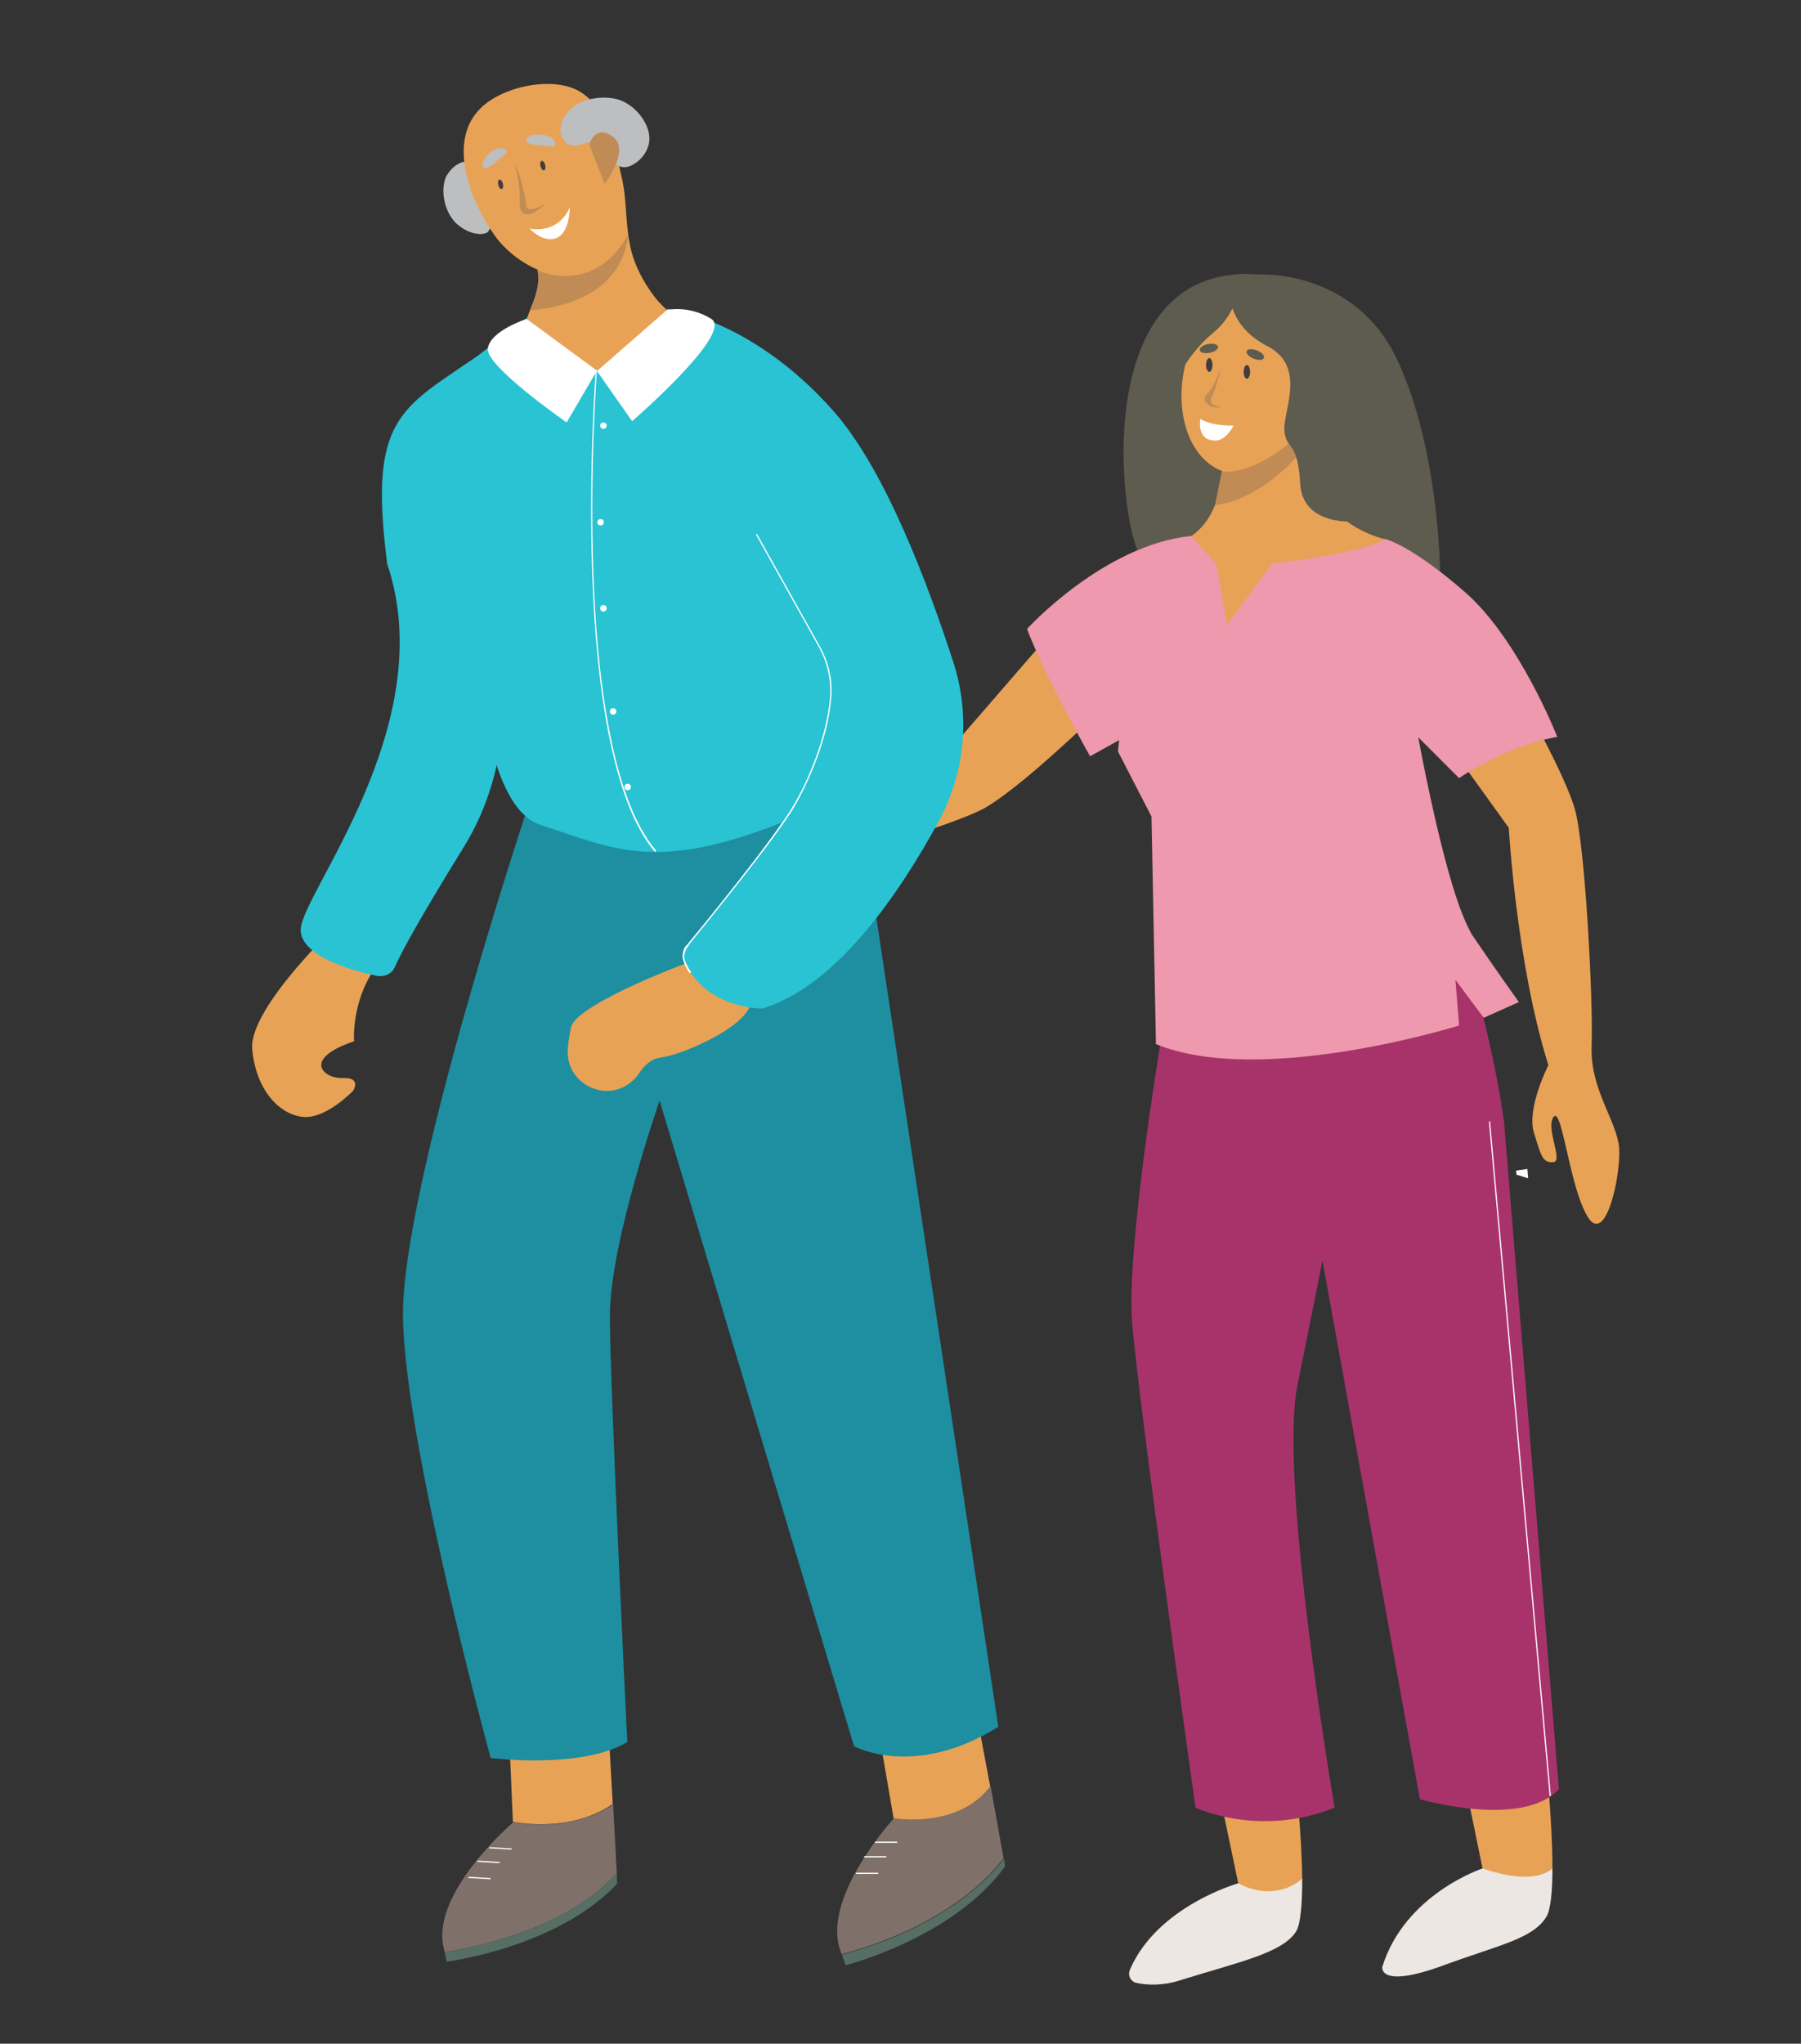 <?xml version="1.0" encoding="utf-8"?>
<!-- Generator: Adobe Illustrator 19.0.0, SVG Export Plug-In . SVG Version: 6.00 Build 0)  -->
<svg version="1.1" id="Layer_1" xmlns="http://www.w3.org/2000/svg" xmlns:xlink="http://www.w3.org/1999/xlink" x="0px" y="0px"
	 viewBox="-82 144.4 445.6 505.6" style="enable-background:new -82 144.4 445.6 505.6;" xml:space="preserve">
<rect x="-82" y="144.4" width="445.6" height="505.6" fill="#333333" stroke="none"/>
<style type="text/css">
	.st0{fill:#5E5B4F;}
	.st1{fill:#E8A256;}
	.st2{fill:#C18B56;}
	.st3{fill:#3F3E3D;}
	.st4{fill:#FFFFFF;}
	.st5{fill:#A8336B;}
	.st6{fill:#ECE7E2;}
	.st7{fill:#EE99AD;}
	.st8{fill:#E8F4EF;}
	.st9{fill:#BCBEC0;}
	.st10{fill:#1D8FA1;}
	.st11{fill:#7F7169;}
	.st12{fill:#566E64;}
	.st13{fill:#29C3D3;}
</style>
<g id="XMLID_414_">
	<g id="XMLID_418_">
		<path id="XMLID_298_" class="st0" d="M225.6,219c0,0,5.4-0.9,6.8,7.7c1.5,8.6,0.3,23.7,4.7,29c4.4,5.4,9.4,18.8,9.4,18.8
			l27.8,11.7c0,0-0.1-30.4-10.6-52.8c-10.5-22.4-34.1-21.1-34.1-21.1L225.6,219z"/>
		<path id="XMLID_297_" class="st0" d="M234.2,213.2c-6.6-1.7-11.5-0.8-11.5-0.8c-35.6,3.9-27,65.3-22.2,70
			c4.8,4.6,19.1-2.2,19.1-2.2s2.6-14.7,2-33.6s7.4-27.1,7.4-27.1L234.2,213.2z"/>
		
			<ellipse id="XMLID_295_" transform="matrix(0.253 -0.968 0.968 0.253 -60.633 398.097)" class="st1" cx="227.4" cy="238.3" rx="23.8" ry="16.7"/>
		<path id="XMLID_293_" class="st1" d="M220.5,258.6c0,0,0.7,15.2-10.3,19.8l-5.5,12l15.8,12.5l15.3-9.7l24-6.9l1.3-8.4
			c0,0-17.1-3.3-18.4-19.9s-7.9-12.2-7.9-12.2L220.5,258.6z"/>
		<path id="XMLID_291_" class="st1" d="M176.8,302.4l-23.3,26.9c0,0-32.3,9.8-54.8,23.4c0,0-11.6-2.7-17,0.4
			c-5.5,3.2-6.8,3.9-6.1,6.4c0.7,2.5,7.8-3.9,10.9-2.5c3.1,1.4-15.9,7.9-22.1,14c-6.2,6.1,12.1,5.7,18.5,3.6
			c6.4-2.1,14.4-11.4,24.9-13.5s46-12.3,54-16.9c11.3-6.6,33.9-29.4,33.9-29.4L176.8,302.4z"/>
		<path id="XMLID_288_" class="st1" d="M270.6,320.4l20.7,28.8c0,0,1.9,33.7,9.8,58.7c0,0-5.4,10.6-3.6,16.6c1.8,6,2.2,7.6,4.8,7.4
			c2.6-0.1-2-8.5,0.1-11.2c2.1-2.6,3.9,17.3,8.4,24.7s8.3-10.4,7.8-17.1c-0.6-6.7-7.3-14.5-6.8-25.4c0.4-10.8-1.6-49.7-4.2-58.5
			c-3.8-12.5-20.5-39.9-20.5-39.9L270.6,320.4z"/>
		<path id="XMLID_287_" class="st1" d="M240.2,609.4c-7.5,6.1-15.8,1.1-15.8,1.1l-4.5-21.5l18.8-3.2
			C238.7,585.9,240.1,598.9,240.2,609.4z"/>
		<path id="XMLID_286_" class="st1" d="M302.1,606.6c-5.9,5.1-17.3,0-17.3,0l-4.8-23.4l20.5-3.4
			C300.5,579.8,302.1,594.9,302.1,606.6z"/>
		<path id="XMLID_284_" class="st2" d="M237.4,241c0,0,5.9-2.2,5.5,0.9c-0.4,3.2-6.6,7.5-6.6,7.5L237.4,241z"/>
		<path id="XMLID_281_" class="st2" d="M220.2,235.1c0,0-1.6,4.8-3.5,6.7c-1.9,2,0.9,3.9,3.5,3.3c0,0-3.7-0.2-2.3-2.7
			C219.1,239.8,220.2,235.1,220.2,235.1z"/>
		
			<ellipse id="XMLID_280_" transform="matrix(0.366 -0.931 0.931 0.366 -71.131 359.894)" class="st0" cx="228.5" cy="232.1" rx="1.1" ry="2.3"/>
		
			<ellipse id="XMLID_279_" transform="matrix(-0.189 -0.982 0.982 -0.189 31.697 487.473)" class="st0" cx="217.2" cy="230.6" rx="1.1" ry="2.3"/>
		<ellipse id="XMLID_278_" class="st3" cx="226.5" cy="236.4" rx="0.8" ry="1.7"/>
		<ellipse id="XMLID_277_" class="st3" cx="217.2" cy="234.7" rx="0.8" ry="1.7"/>
		<path id="XMLID_276_" class="st4" d="M223.2,249.7c-6.3,0-8.2-1.7-8.2-1.7s-1.1,5.4,3.7,5.4C221.4,253.4,223.2,249.7,223.2,249.7z
			"/>
		<path id="XMLID_275_" class="st5" d="M206.1,396.4c0,0-9.5,55.6-8,75c1.5,19.4,15.7,120.2,15.7,120.2s15.7,7.5,34.4,0
			c0,0-13.9-81-9.2-104.4c4.7-23.4,6.2-31,6.2-31l24.1,133.3c0,0,25.3,7.4,34.4-2.5l-13.6-165.3c0,0-3.7-27.3-11.4-44.2
			C271.2,360.4,206.1,396.4,206.1,396.4z"/>
		<path id="XMLID_274_" class="st6" d="M238.7,622.2c-3.4,5.4-14.3,7.6-28.7,12.1c-4.3,1.4-8.2,1.2-10.6,0.7
			c-1.6-0.2-2.5-1.9-1.8-3.4c6.8-15.7,26.8-21.3,26.8-21.3s8.3,5.1,15.8-1.1C240.2,615.3,239.8,620.4,238.7,622.2z"/>
		<path id="XMLID_272_" class="st6" d="M302.1,606.6c0,5.5-0.4,10.2-1.5,12c-3.4,5.5-11.6,6.9-25.7,12.1
			c-15.9,5.8-14.9,0.3-14.9,0.3c5.6-18.1,24.9-24.4,24.9-24.4S296.7,611.3,302.1,606.6z"/>
		<path id="XMLID_270_" class="st2" d="M218.6,269.4c18.2-2.3,33-28.7,21.1-17.7c-11.9,11-19.4,9.3-19.4,9.3L218.6,269.4z"/>
		<path id="XMLID_268_" class="st7" d="M279.1,368.7c-5.2-14.4-10.2-41.9-10.2-41.9l10.1,10.1c12.7-8.5,24.3-10.2,24.3-10.2
			s-9.4-24-22.7-35.7c-13.4-11.7-19.7-13.2-19.7-13.2c-8.5,4.1-28.1,6-28.1,6L221.6,299l-2.7-15.2l-6.3-6.8
			c-21.7,2.3-40.5,23-40.5,23c4.3,11.4,15.6,31.5,15.6,31.5l7.2-4l-0.3,2.8l8.3,16.1l1.1,56.3c26.1,10.7,75-4.6,75-4.6l-0.9-11.3
			l7,9.4l8.7-3.9c0,0-5.6-7.8-11.7-16.8C281.2,373.8,280.1,371.5,279.1,368.7z"/>
		<path id="XMLID_264_" class="st0" d="M222.3,217.1c0,0-0.4,8,9.4,13c9.8,5.2,3.5,16.3,4.1,21.1c0.6,4.7,3.3,2.2,3.9,12.9
			c0.6,10.7,14,9.3,14,9.3l-4.5-39.9l-7.3-16.6l-14.5-3.2L222.3,217.1z"/>
		<path id="XMLID_263_" class="st0" d="M224.2,216.4c0,0-0.4,5.7-6,10.3c-5.6,4.6-8.6,10.7-8.6,10.7l4.2-13.8l10-8.8L224.2,216.4z"
			/>
	</g>
	<g id="XMLID_416_">
		
			<rect id="XMLID_261_" x="210.2" y="505.1" transform="matrix(-8.972338e-002 -0.996 0.996 -8.972338e-002 -182.804 843.457)" class="st4" width="167.6" height="0.3"/>
	</g>
	<polygon id="XMLID_259_" class="st4" points="293.1,434 293.2,435 296.1,435.9 295.9,433.6 	"/>
</g>
<g id="XMLID_300_">
	<g id="XMLID_412_">
		<path id="XMLID_257_" class="st8" d="M75.6,353.8c-13-41.2-10.2-117-10.1-117.8h0.3c0,0.7-2.9,76.5,10.1,117.7L75.6,353.8z"/>
	</g>
	<g id="XMLID_358_">
		<path id="XMLID_255_" class="st1" d="M69.6,590.7c-10.7,7.4-24.7,4.4-24.7,4.4l-1.2-27.8l24.4-3.6L69.6,590.7z"/>
		<path id="XMLID_250_" class="st1" d="M163,586.4c-8.1,10.7-23.9,7.9-23.9,7.9l-4.7-27.4l23.7-6.6L163,586.4z"/>
		<path id="XMLID_249_" class="st9" d="M37.5,194.1c0.7,2.1,2.1,4.2,1.8,6.3c-0.1,0.7-0.4,1.5-1.2,1.7c-0.3,0.1-0.7,0.2-1.1,0.2
			c-2.4,0-4.6-1.2-6.3-2.8c-1.6-1.7-2.6-4-2.9-6.4c-0.2-1.6-0.1-3.2,0.4-4.6c0.7-1.8,2.9-4,4.9-4.1c1.8-0.1,2.7,1.9,3.2,3.4
			C36.9,189.9,36.7,192,37.5,194.1z"/>
		<path id="XMLID_245_" class="st1" d="M88.8,227.5c-2.2-3.8-6.2-6.2-8.8-9.6c-2.9-3.8-5.4-8.5-6.2-13.3c-1.1-5.4-0.7-11-2-16.4
			c-1.7-7.5-3.4-16.7-10.1-21c-6.6-4.2-19.9-1.5-25.3,4.5c-7.7,8.4-1.8,22.9,4.1,31.1c2.3,3.2,6.2,6.5,10.5,8.3
			c0.1,0.5,0.1,1.2,0.2,1.7c0.2,3.6-1.6,6.9-2.8,10.3c-0.6,1.6-1.8,4-1.4,5.8c1.7,7.8,15.3,11.7,22,12.1c7.7,0.4,14.7-3.4,18.6-10.1
			C88.8,230.5,89.6,228.8,88.8,227.5z"/>
		<path id="XMLID_244_" class="st10" d="M47.9,346.2c0,0-30.6,92.3-30.2,124c0.5,31.9,21.7,109.1,21.7,109.1s22.2,2.9,33.8-3.9
			c0,0-4.3-87.9-4.3-105.6c0-17.9,12.3-53.1,12.3-53.1l48.1,159.7c0,0,14.9,8.2,35.7-4.8l-34.7-230.2L47.9,346.2z"/>
		<path id="XMLID_242_" class="st11" d="M70.6,607.7c-13.6,15.8-42.6,19.6-42.6,19.6l-0.4-1.9c-2.2-13.5,17.4-30.2,17.4-30.2
			s13.9,2.9,24.7-4.4L70.6,607.7z"/>
		<path id="XMLID_239_" class="st12" d="M70.7,610.4c-14.9,15.9-42.2,19.3-42.2,19.3l-0.5-2.4c0,0,29-3.8,42.6-19.6L70.7,610.4z"/>
		<path id="XMLID_237_" class="st11" d="M166.3,604.1c-13.7,17.8-40.1,23.7-40.1,23.7l-0.5-1.5c-3.9-13.2,13.5-32.1,13.5-32.1
			s15.7,2.8,23.9-7.9L166.3,604.1z"/>
		<path id="XMLID_236_" class="st12" d="M166.7,606.1c-12.8,17.7-39.5,24.5-39.5,24.5l-0.9-2.7c0,0,26.4-5.9,40.1-23.7L166.7,606.1z
			"/>
		<path id="XMLID_234_" class="st9" d="M70.9,169c-2.9-0.8-6.3-0.5-9,0.6c-3.4,1.5-7,6-4.3,9.6c1.5,1.9,3.4,1.2,5.3,0.6
			c1.5-0.4,3.3-0.9,4.7-0.4c1.8,0.6,1.2,2.4,1.8,4c0.9,2.3,2.8,2.9,4.9,1.9c1.8-0.9,3.3-2.5,4-4.5c1.5-3.9-1.7-8.8-5.2-10.8
			C72.3,169.5,71.6,169.2,70.9,169z"/>
		<path id="XMLID_233_" class="st9" d="M54.6,180.6c0.1,0,0.1,0,0.2,0c1.3-0.5,0.3-1.7-0.5-2.2c-1.4-0.8-4.1-1.1-5.5-0.2
			c-0.3,0.2-0.5,0.4-0.6,0.8c-0.1,1.4,3.4,1.3,4.1,1.4C52.8,180.4,53.9,180.7,54.6,180.6z"/>
		<path id="XMLID_230_" class="st9" d="M43.1,182.4c0-0.1,0.1-0.1,0.1-0.1c0.4-1.3-1.1-1.4-1.9-1.2c-1.6,0.4-3.6,2.2-3.9,3.8
			c-0.1,0.3-0.1,0.7,0.2,0.9c0.9,0.9,3.3-1.5,3.8-2C41.7,183.5,42.8,182.9,43.1,182.4z"/>
		
			<ellipse id="XMLID_228_" transform="matrix(-0.233 -0.972 0.972 -0.233 -115.591 279.485)" class="st3" cx="52.4" cy="185.3" rx="1.2" ry="0.6"/>
		
			<ellipse id="XMLID_227_" transform="matrix(-0.233 -0.972 0.972 -0.233 -132.943 275.067)" class="st3" cx="42" cy="189.9" rx="1.2" ry="0.6"/>
		<path id="XMLID_226_" class="st2" d="M45.2,184.9c0,0,1.5,3.6,1.4,9.5c-0.2,5.9,5.6,1.5,6.1,0.5c0,0-4.2,2.6-4.4,0.5
			C47.9,193.2,46.8,187.1,45.2,184.9z"/>
		<path id="XMLID_225_" class="st4" d="M59,195.7c-3.2,7-10,5.2-10,5.2s3.3,3.7,6.6,2.4C59,202.1,59,195.7,59,195.7z"/>
		<path id="XMLID_224_" class="st2" d="M63.8,180.2c0,0,1.3-5.2,5.8-2c4.5,3.2-2,11.7-2,11.7L63.8,180.2z"/>
		<path id="XMLID_222_" class="st2" d="M49.8,219.6c-0.2,0.4-0.4,0.9-0.6,1.5c0,0,22.3-0.4,24.2-18.6c-8.6,15.3-22.4,8.8-22.4,8.8
			S51.9,214.2,49.8,219.6z"/>
		<path id="XMLID_208_" class="st1" d="M92.9,383.2c-2.2-0.8-4.6-0.7-6.7,0.1c-7.6,2.9-25.8,10.6-26.9,15.2
			c-0.4,1.8-0.7,3.7-0.8,5.3c-0.4,4.4,2.2,8.4,6.4,9.9c0.1,0,0.2,0.1,0.3,0.1c4.1,1.4,8.6-0.3,11-4c1.2-1.8,2.9-3.5,5.4-3.8
			c5.6-0.7,22.5-8.2,22.2-14.2C103.4,387.7,97.1,384.8,92.9,383.2z"/>
		<path id="XMLID_207_" class="st1" d="M1.7,372.9c0,0-22.1,20.8-21.3,31c0.9,10.1,6.6,16.1,12.4,16.8c5.8,0.7,12.6-6.5,12.6-6.5
			s2.1-3.3-2.5-3.1c-4.6,0.3-10.6-4.6,2.7-9.1c0,0-1-12.5,8.2-21.7L1.7,372.9z"/>
		<path id="XMLID_206_" class="st13" d="M36.1,232.5C16.8,245.7,9.2,248,13.8,283.9c13.5,40-21.6,82-21.4,90.6
			c0.1,6.4,12.4,10,18.8,11.3c1.9,0.4,3.8-0.5,4.5-2.2c1.6-3.6,5.9-11.6,16.9-29.4c20-32.1,3.8-69.6,3.8-69.6l66-6.4
			c0,0,21.6,30.2,20,46.6c-1.4,14.3-27.7,45.7-34.3,53.4c-1.1,1.2-1.3,2.8-0.6,4.2c5.2,11.7,19.1,11.5,19.1,11.5
			c18.5-5.5,34.2-28.9,43.7-46.4c6.5-12,7.8-26.2,3.6-39.2c-6.2-19.1-16.8-47.6-29.6-62.1c-20.3-23.1-41.2-25.4-41.2-25.4
			c-16,32.5-34.7,2.2-34.7,2.2L36.1,232.5z"/>
		<path id="XMLID_204_" class="st13" d="M35.4,282.8c0,0-1.7,59.9,16.4,65.7s28.5,12.3,62.3-1.7s-8.9-70.2-8.9-70.2L35.4,282.8z"/>
		<path id="XMLID_202_" class="st4" d="M48.3,223.3c0,0-9,2.9-9.6,7.3s19.5,18.3,19.5,18.3l7.5-12.8L48.3,223.3z"/>
		<path id="XMLID_200_" class="st4" d="M83,221.1c0,0,5.4-1.3,11,2.2c5.6,3.5-19.6,25.3-19.6,25.3l-8.7-12.4L83,221.1z"/>
	</g>
	<g id="XMLID_355_">
		<path id="XMLID_198_" class="st4" d="M80.1,355.2c-5.1-5.9-8.9-15.9-11.6-29.6c-2.1-10.9-3.5-24.3-4-39.8
			c-0.9-26.2,0.9-49.7,0.9-49.9h0.3c0,0.2-1.8,23.6-0.9,49.8c0.8,24.2,4.2,55.8,15.5,69.1L80.1,355.2z"/>
	</g>
	<circle id="XMLID_195_" class="st4" cx="67.3" cy="249.7" r="0.8"/>
	<circle id="XMLID_194_" class="st4" cx="66.6" cy="273.6" r="0.8"/>
	<circle id="XMLID_192_" class="st4" cx="67.3" cy="294.9" r="0.8"/>
	<circle id="XMLID_190_" class="st4" cx="69.7" cy="320.4" r="0.8"/>
	<circle id="XMLID_188_" class="st4" cx="73.3" cy="339.1" r="0.8"/>
	<g id="XMLID_346_">
		<path id="XMLID_186_" class="st4" d="M88.6,385.1c-0.1-0.1-2-2.9-1.7-4.6c0.3-1.6,0.4-1.7,1.4-2.7l0.1-0.2
			c1.4-1.6,21.5-26.2,26-34.1c3.7-6.3,7.9-16.4,8.9-25.8c0.5-4.6-0.5-9.3-2.8-13.4L105,276.6l0.3-0.1l15.5,27.7
			c2.3,4.2,3.4,8.8,2.8,13.6c-0.9,9.4-5.3,19.6-8.9,25.9c-4.5,7.9-24.7,32.5-26,34.1l-0.1,0.2c-0.8,1.1-0.9,1.2-1.3,2.6
			c-0.3,1.5,1.7,4.3,1.7,4.3L88.6,385.1z"/>
	</g>
	<g id="XMLID_343_">
		<rect id="XMLID_184_" x="134.5" y="600" class="st4" width="5.5" height="0.3"/>
	</g>
	<g id="XMLID_341_">
		<rect id="XMLID_182_" x="131.8" y="603.6" class="st4" width="5.5" height="0.3"/>
	</g>
	<g id="XMLID_332_">
		<rect id="XMLID_179_" x="129.8" y="607.7" class="st4" width="5.5" height="0.3"/>
	</g>
	<g id="XMLID_310_">
		
			<rect id="XMLID_178_" x="39.1" y="601.3" transform="matrix(-0.998 -5.893721e-002 5.893721e-002 -0.998 48.161 1204.389)" class="st4" width="5.5" height="0.3"/>
	</g>
	<g id="XMLID_308_">
		
			<rect id="XMLID_177_" x="36.2" y="604.7" transform="matrix(-0.998 -5.894282e-002 5.894282e-002 -0.998 42.077 1210.944)" class="st4" width="5.5" height="0.3"/>
	</g>
	<g id="XMLID_303_">
		
			<rect id="XMLID_176_" x="34" y="608.7" transform="matrix(-0.998 -5.888642e-002 5.888642e-002 -0.998 37.456 1218.804)" class="st4" width="5.5" height="0.3"/>
	</g>
</g>
</svg>
